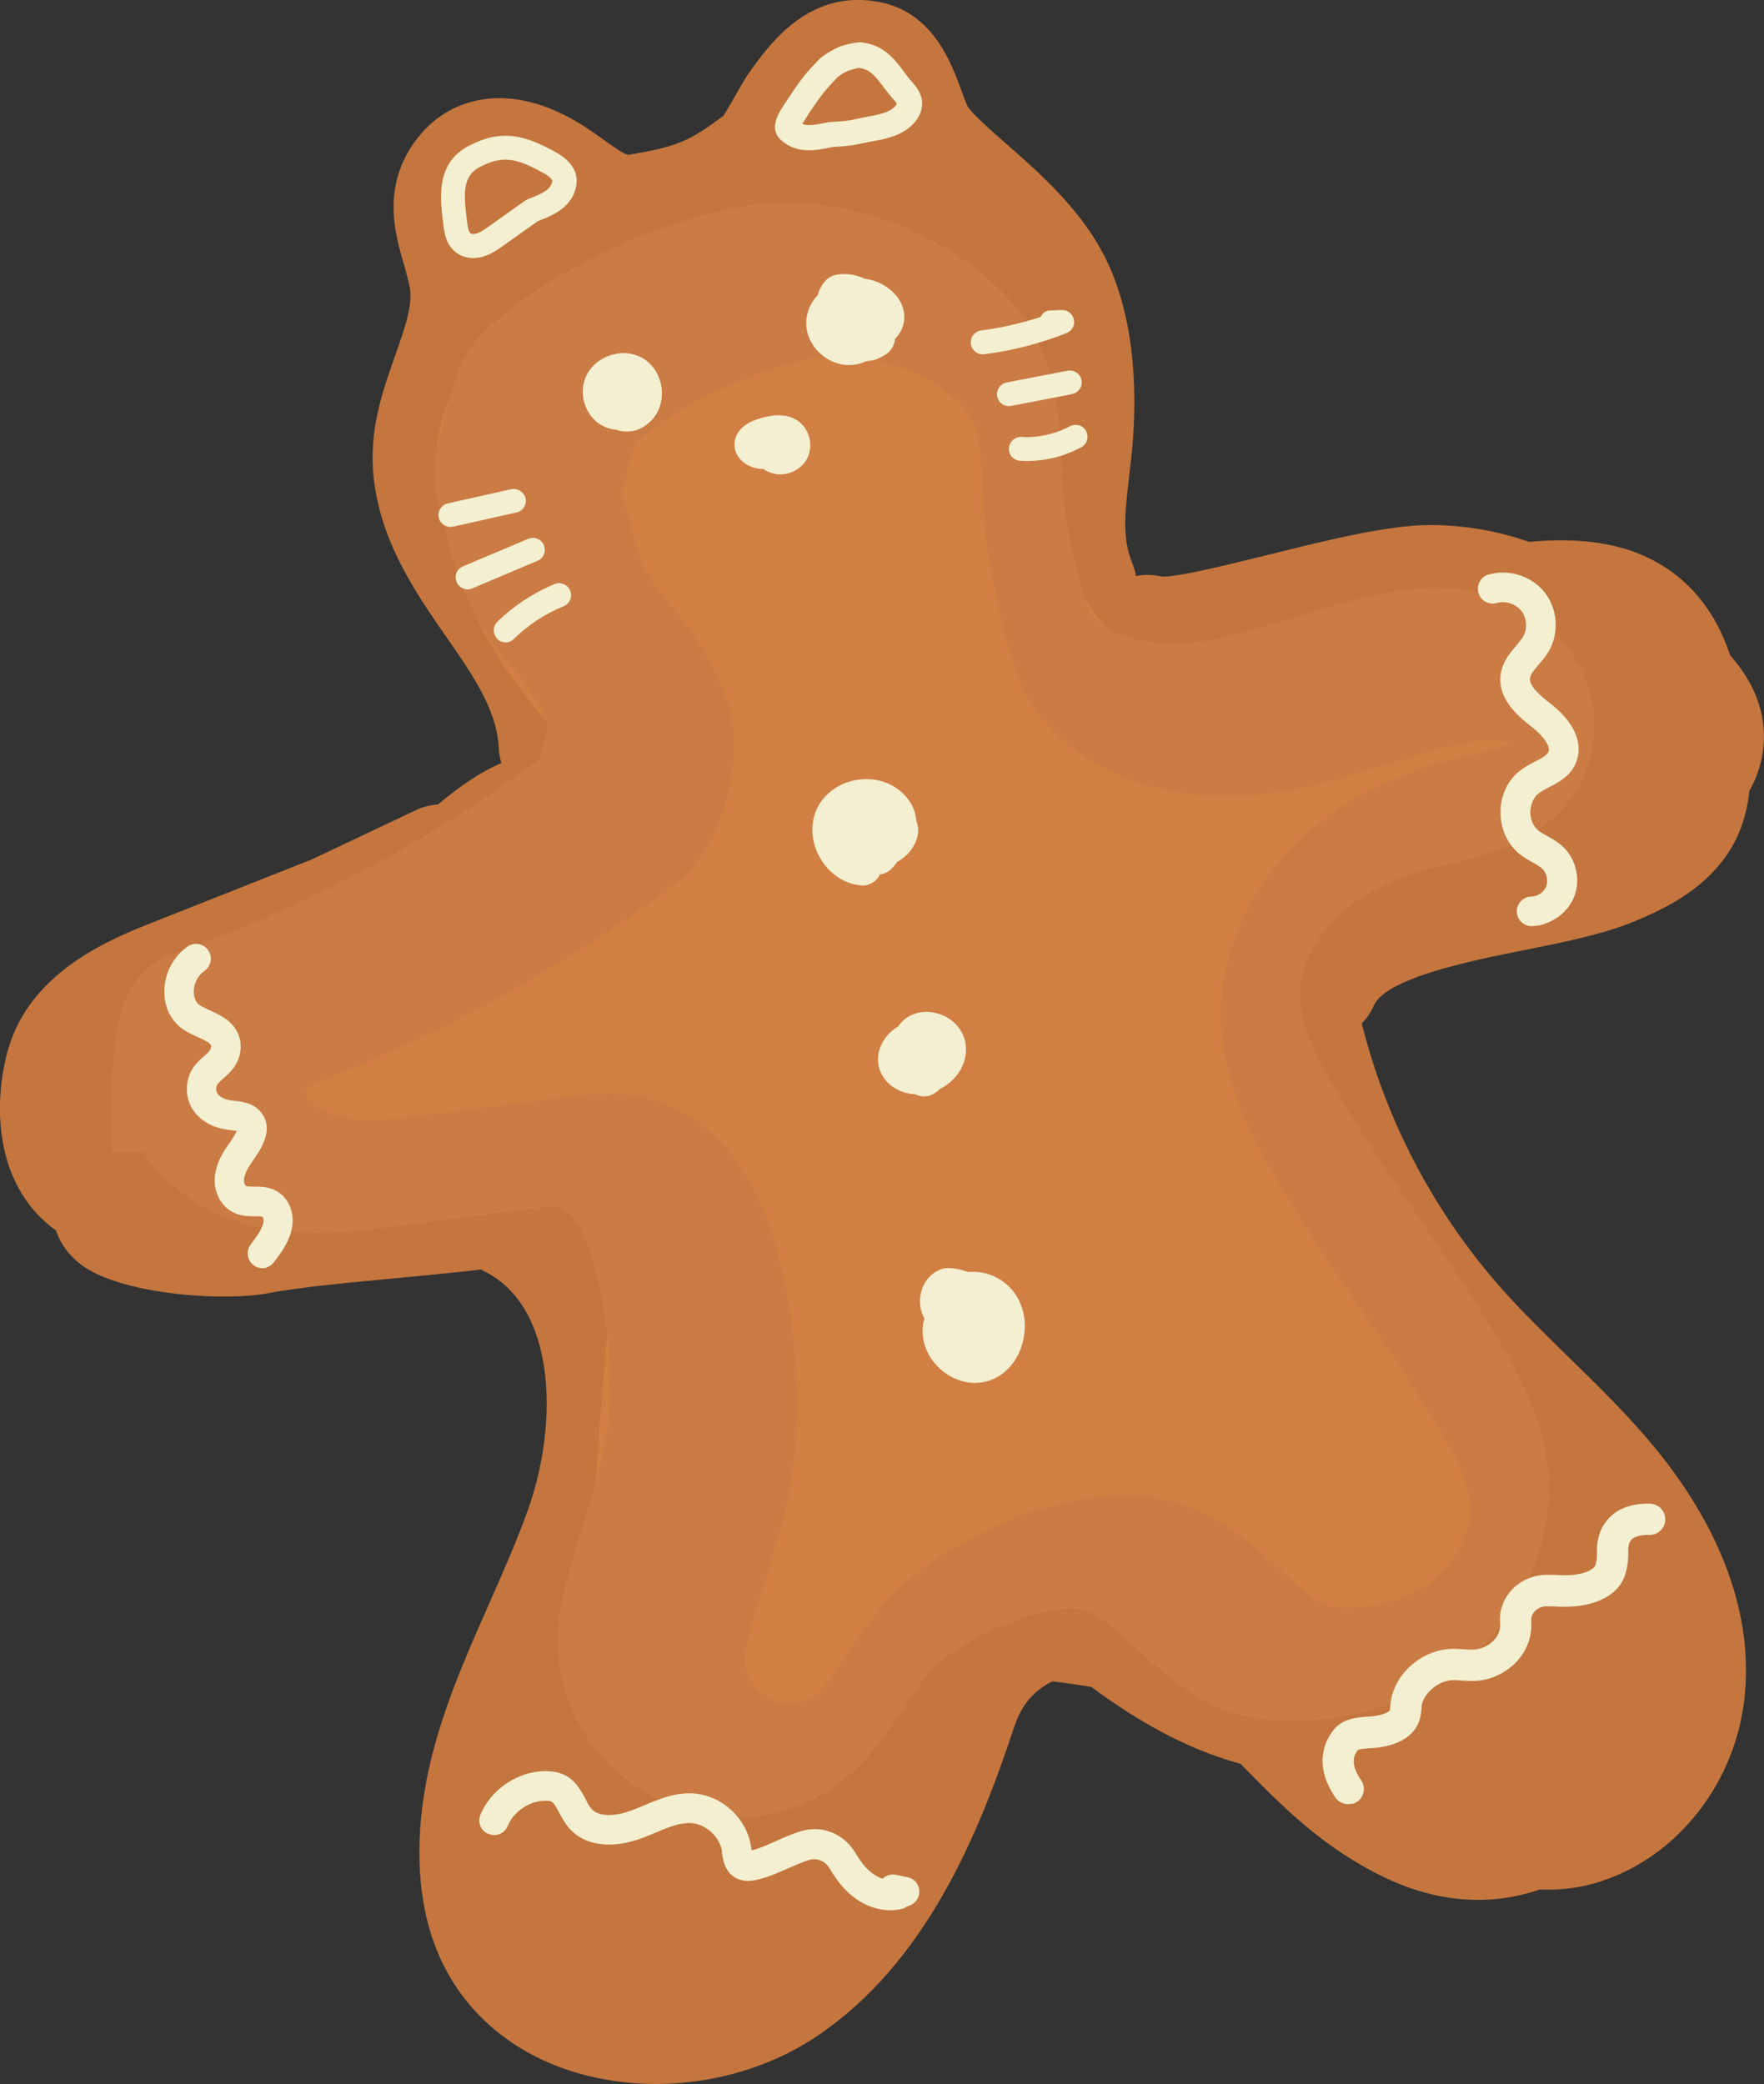 <?xml version="1.0" encoding="UTF-8"?>
<svg id="_レイヤー_2" data-name="レイヤー_2" xmlns="http://www.w3.org/2000/svg" viewBox="0 0 85.76 101.31">
  <rect x="0" y="0" width="85.76" height="101.31" fill="#333333" stroke="none"/>
  <defs>
    <style>
      .cls-1 {
        fill: #d27f43;
      }

      .cls-2 {
        fill: #cb7b44;
      }

      .cls-3 {
        fill: #c4763e;
      }

      .cls-4 {
        fill: #f3efd0;
      }
    </style>
  </defs>
  <g id="design">
    <g>
      <g>
        <g>
          <path class="cls-3" d="M65.06,50.44c-.5.16-1.05.19-1.6.05-1.27-.33-2.15-1.47-2.16-2.75-.18-.1-.35-.23-.51-.37-.7-.63-1.04-1.57-.91-2.5.32-2.41,2.09-4.5,4.74-5.59,1.22-.5,2.46-.74,3.55-.95.46-.09.93-.18,1.39-.29.75-.18,1.49-.44,2.19-.75.07-.23.12-.49.13-.76.04-.85-.26-1.68-.77-2.18-.18-.17-.38-.32-.61-.44-1.66-.05-3.36.22-4.93.75-1.21.4-2.46,0-3.2-.96l-4.32.58c-.76.1-1.5-.11-2.08-.53-.39-.03-.75-.1-1.08-.21-1.51-.5-2.32-2.12-1.82-3.63.48-1.44,1.98-2.24,3.42-1.88.84.02,3.45-.64,5.2-1.07,2.82-.7,5.73-1.43,7.83-1.44,1.56,0,3.23.26,4.82.82,2.18-.2,5.15-.14,7.43,1.85,1.2,1.05,1.91,2.36,2.34,3.65.59.69,1.34,1.71,1.57,3.08.15.87.14,2.16-.63,3.52-.08.81-.29,1.66-.72,2.49-1.19,2.28-3.57,3.3-4.71,3.79-1.56.67-3.5,1.06-5.55,1.47-2.5.5-6.69,1.34-7.28,2.69-.34.78-.99,1.34-1.75,1.58Z"/>
          <path class="cls-3" d="M27.64,61c-.09.03-.18.05-.27.07-2.33.52-5.27.79-8.11,1.06-2.35.22-4.56.42-6.28.74-1.97.37-6.39.11-8.58-1.1-.77-.43-1.4-1.11-1.68-1.96-.08-.06-.16-.12-.24-.18C-.25,57.47-.35,53.65.39,51.03c1.08-3.84,5.08-5.42,7-6.18l7.78-3.08,5.05-2.39c1.43-.68,3.14-.07,3.82,1.36.68,1.43.07,3.14-1.36,3.82h0c-.3.37-.7.68-1.18.87l-3.81,1.51-6.46,3.08c-.34.2-.64.4-.87.63-.7.69-.82,2.08-.23,2.76.88,1.01,3.03,1.13,4.97,1.17l8.38.15c.78.01,1.5.34,2.01.87.22-.04.42-.08.62-.13,1.55-.34,3.08.63,3.43,2.18.32,1.46-.52,2.9-1.91,3.35Z"/>
          <path class="cls-3" d="M53.32,31.18c-1.42.46-2.98-.25-3.55-1.65-1.06-2.61-.78-4.94-.54-7,.05-.4.1-.81.13-1.22.23-2.5,0-4.67-.67-6.11-.63-1.38-2.16-2.72-3.51-3.9-1.32-1.16-2.57-2.25-3.24-3.58-.21-.42-.37-.84-.52-1.26-.06.08-.12.16-.17.23l-.12.16c-.06.11-.16.28-.28.48-.9,1.57-1.27,2.17-1.87,2.62-2.72,2.07-4.04,2.64-7.44,3.23-2.53.44-4.34-.87-5.54-1.74-.24-.17-.47-.34-.71-.49-.09-.06-.18-.11-.26-.15.04.15.09.3.12.43.15.51.32,1.09.43,1.73.41,2.38-.31,4.43-.96,6.24-.46,1.3-.86,2.42-.75,3.38.19,1.7,1.27,3.26,2.52,5.07,1.6,2.31,3.41,4.94,3.59,8.44.08,1.58-1.14,2.93-2.72,3.01-1.58.08-2.93-1.14-3.01-2.72-.09-1.87-1.24-3.54-2.58-5.46-1.47-2.13-3.15-4.55-3.5-7.68-.26-2.28.43-4.23,1.04-5.95.46-1.31.87-2.44.71-3.33-.06-.33-.17-.7-.28-1.1-.44-1.5-1.18-4.02.84-6.37,1.44-1.68,4.26-2.66,7.86-.39.34.22.68.46,1.02.7.36.26.97.7,1.18.73,2.36-.41,2.9-.61,4.64-1.91.19-.31.5-.85.66-1.13.32-.56.44-.77.59-.97l.15-.21c.92-1.26,2.84-3.89,6.23-3.2,2.56.52,3.45,2.97,3.93,4.29.1.28.22.59.29.75.2.36,1.22,1.25,1.89,1.84,1.69,1.48,3.8,3.33,4.95,5.82,1.38,3,1.4,6.57,1.17,9.03-.04.46-.1.92-.15,1.37-.22,1.87-.32,2.98.16,4.17.6,1.47-.11,3.14-1.58,3.74-.06.03-.13.05-.19.07ZM41.11,6.89l-.03.03s.02-.02.03-.03Z"/>
          <path class="cls-3" d="M77.87,91.44c-.91.3-1.88.44-2.86.41-.06,0-.11,0-.17,0-2.38.82-4.95.63-7.46-.56-3-1.42-5.01-3.46-6.78-5.26-.1-.1-.19-.19-.28-.29-2.73-.74-5.14-2.17-7.26-3.74-.12-.02-.25-.04-.38-.06-.38-.06-1.1-.17-1.52-.21-.91.45-1.51,1.16-1.85,2.21-1.8,5.44-4.35,11.47-9.54,15-3.25,2.21-7.64,2.93-11.47,1.89-3.13-.85-5.55-2.8-6.82-5.48-.73-1.53-1.09-3.32-1.09-5.3,0-4.45,1.73-8.35,3.4-12.12.71-1.61,1.38-3.13,1.92-4.66,1.48-4.28,1.25-9.74-2.1-11.44-1.41-.72-1.98-2.45-1.26-3.86.02-.05.05-.09.08-.14-.7-.98-.73-2.32,0-3.34.85-1.19,2.45-1.56,3.73-.85,5.98,3.31,10.11,10.16,11.06,18.32.34,2.96.28,5.94,0,8.86.8.33,1.56.8,2.26,1.39.35.3.68.63.97.97.9-1.17,1.92-2.26,3.02-3.24.54-1.02,1.13-2.04,1.81-3.02.83-1.19,2.18-2.84,4.35-3.37,2.68-.66,5.05.78,6.32,1.56l8.79,5.36c1.6-.15,3.03-.79,3.85-1.83.3-.38.59-.88.9-1.41.08-.14.17-.29.25-.44-.29-2.24-.67-4.46-1.15-6.65-.11-.5-.08-1.01.07-1.48-.76-.79-1.5-1.61-2.18-2.48-3.36-4.25-5.46-9.95-6.26-16.94-.17-1.53.89-2.92,2.41-3.16,1.52-.24,2.96.76,3.26,2.27,1.07,5.33,3.55,10.28,7.16,14.34.97,1.09,2.03,2.12,3.14,3.21,1.47,1.43,3,2.92,4.37,4.6,2.2,2.71,4.73,6.96,4.27,11.86-.4,4.3-3.3,7.88-6.95,9.07ZM29.84,85.4h.94c.05-.31.11-.63.16-.94-.31-.6-.39-1.3-.23-1.97-.31.84-.59,1.66-.78,2.49-.03.14-.06.28-.09.42ZM31.46,80.57c-.17.41-.33.81-.48,1.21.12-.21.26-.4.42-.58.02-.21.05-.42.07-.63Z"/>
        </g>
        <path class="cls-3" d="M23.27,45.34c-1.07.35-2.07.58-2.83.76h0c-1.54.37-3.09-.59-3.46-2.13-.37-1.54.58-3.1,2.13-3.46t0,0c.61-.14,1.35-.74,2.13-1.37,1.34-1.08,3.01-2.42,5.39-2.61.94-.08,1.86.32,2.46,1.05.6.73.79,1.71.53,2.62-.83,2.83-3.77,4.3-6.34,5.13Z"/>
        <path class="cls-3" d="M59.99,34.85c-.16.05-.34.09-.51.12-4,.53-8.12-.83-11.02-3.64-1.14-1.1-1.17-2.92-.06-4.06,1.1-1.14,2.92-1.17,4.06-.06,1.43,1.38,3.45,2.16,5.44,2.13.06,0,.12-.02.18-.02l.81-.06c1.55-.11,2.91,1.02,3.07,2.57.14,1.37-.7,2.61-1.97,3.02Z"/>
      </g>
      <path class="cls-3" d="M52.94,22.05c-.67.22-1.42.19-2.08-.12-1.42-.65-3.19-.66-4.62-.01-1.44.65-3.15.01-3.8-1.43-.21-.46-.28-.95-.25-1.42-.77.13-1.56.35-2.38.65-1.56.58-3.08,1.39-4.68,2.23-1.5.8-3.06,1.62-4.73,2.3-.35.14-1.03.42-1.87.45-.15.54-.31,1.08-.49,1.62-.5,1.5-2.13,2.32-3.63,1.81-1.5-.5-2.32-2.13-1.81-3.63.35-1.05.63-2.12.84-3.21-.57-.81-.69-1.86-.3-2.79.22-.51.47-.99.76-1.46.03-1.33-.04-2.67-.22-3.98-.13-.98.25-1.95,1-2.59.76-.63,1.78-.83,2.72-.53,2.11.68,4.44.68,6.53-.05.5-.17,1.03-.39,1.6-.62.26-.11.53-.22.81-.33.94-2.1,2.46-3.42,4.29-3.72,1.94-.32,3.95.59,5.12,2.32.57.85.93,1.86,1.06,2.98.57.56,1.05,1.14,1.47,1.65l.28.33c3.08.97,5.49,3.24,6.27,6.04.3,1.08-.06,2.23-.9,2.95-.29.25-.62.43-.97.54Z"/>
      <path class="cls-1" d="M39.19,52.52c-4.28,1.39-8.67,2.6-13.19,3.32-1.28.2-2.61.35-3.94.21-1.95.45-3.94.77-5.93.96-.91.09-2.79.27-4.47-.74-1.2-.72-2.05-1.98-2.25-3.37-.19-1.26.18-2.49,1-3.4,2.92-3.2,6.78-5.47,10.97-6.49,11.79-4.23,23.97-7.51,36.3-9.76,2.25-.69,4.56-1.34,6.94-1.79,3.74-.7,6.72-.65,9.38.15,1.43.44,2.29,1.9,1.97,3.37-1.07,4.83-6.35,6.73-8.61,7.54l-19.78,7.09c-2.76.99-5.55,1.99-8.39,2.92Z"/>
      <path class="cls-1" d="M69.48,79.94c-.87.28-1.82.45-2.85.5-3.71.16-7.13-.87-10.15-1.79-1.3-.39-2.52-.77-3.72-1.04-2.75-.62-6.27-.48-7.5,1.29-.3.44-.58,1.13-.87,1.87-.3.76-.64,1.63-1.12,2.51-.32.59-2.02,3.3-5.65,2.51-2,1-4.59,1.44-6.73.06-2.85-1.83-2.51-5.47-2.26-8.13.02-.24.04-.44.05-.58.19-4.33.44-7.47.69-10.5.25-3.09.49-6.01.67-10.19.05-1.08.08-2.1.08-3.06-.49-1-1-1.98-1.53-2.96-1.28-2.34-3.65-6.7-1.36-11.04.38-.72.81-1.27,1.15-1.72.03-.03.05-.07.08-.11-.02-.07-.03-.14-.05-.2l-.05-.23c-.03-.14-.06-.28-.09-.42-3.62-3.17-6.11-7.56-6.9-12.33-.16-.99-.3-2.31.06-3.76.4-1.58,1.32-3.02,2.81-4.39,3.46-3.18,8.34-4.99,14.13-5.23,6.11-.26,10.77,2.29,12.16,6.67.69,2.18.35,4.23.11,5.74,0,.05-.02.1-.02.15.34.88.59,1.8.84,2.68.12.43.28,1.02.41,1.39.06.13.13.26.19.4,1.01,1.68,2.12,3.02,3.3,4.44,1.84,2.22,3.75,4.52,5.26,8.07,1.16,2.74,1.29,5.4,1.39,7.75.08,1.84.16,3.42.69,4.75.7,1.72,2.45,3.73,4.14,5.68,1.45,1.66,2.95,3.39,4.09,5.23l.31.5c1.21,1.94,2.57,4.14,3.13,6.88.38,1.84.22,3.5-.47,4.93-.84,1.75-2.38,3.01-4.4,3.67ZM39.01,84.96s0,0,0,0c0,0,0,0,0,0Z"/>
      <path class="cls-2" d="M67.18,82.98c-1.77.58-3.71.79-5.65.6-2.8-.27-4.74-2.04-6.29-3.46-.9-.82-1.75-1.6-2.46-1.82-1.48-.47-5.01.79-7.14,2.53-.56.46-1.07,1.25-1.62,2.08-.68,1.04-1.46,2.22-2.59,3.24l-.06.06c-2.82,2.48-6.71,2.84-9.94.95-3.3-1.94-4.92-5.6-4.12-9.32.29-1.33.68-2.59,1.06-3.81.57-1.85,1.11-3.59,1.23-5.34.16-2.42-.08-4.84-.71-7.18-.46-1.74-1.13-2.65-1.58-2.79-.36-.11-1.14,0-1.78.07l-6.37.83c-1.91.25-4.07.53-6.35.08-2.5-.49-4.61-1.84-5.86-3.7l-1.49-.03-.02-3.27c0-.12,0-.25.02-.37.12-2.5.5-5.11,2.89-5.94,6.17-2.16,11.98-5.2,17.27-9.04.12-.09.46-.33.59-.47.26-.6.4-1.39.38-1.69-.34-1.05-.93-1.8-1.68-2.73-1.06-1.33-2.38-2.98-2.94-5.63-.04-.2-.13-.44-.21-.71-.41-1.28-.92-2.88-.46-4.48.04-.14.09-.36.15-.63.52-2.23.94-3.77,1.97-4.77,3.15-3.09,9.18-5.88,13.72-6.34,3.78-.38,8.44,1.28,11.35,4.05,2.85,2.72,2.99,5.89,3.1,8.44.04,1.01.08,1.95.26,2.9.61,3.25,1.05,4.32,1.16,4.54,1.08,1.32,3.37,1.58,5.03,1.39,1.58-.18,3.2-.69,4.92-1.22,1.05-.33,2.14-.66,3.27-.94,2.17-.53,5.39-1.03,8.25.82,2.41,1.56,3.55,4.37,2.83,6.99-1.05,3.79-4.89,4.68-7.19,5.22l-.36.08c-2,.47-3.66,1.32-4.81,2.45-1.16,1.14-1.81,2.63-1.74,3.99.07,1.3.78,2.7,1.53,4.02,1.25,2.19,2.67,4.26,4.17,6.46,1.37,2.01,2.79,4.08,4.07,6.26,1.01,1.72,1.98,3.61,2.25,5.84.43,3.59-1.14,7.3-4.1,9.69-1.15.93-2.49,1.64-3.93,2.1ZM50.42,73.43c2.29-.74,4.76-1.04,6.96-.34,2.06.65,3.55,2.01,4.86,3.21.94.85,1.9,1.74,2.56,1.8,1.86.18,3.65-.3,4.91-1.31,1.2-.97,1.9-2.53,1.74-3.88-.12-.99-.65-2.05-1.41-3.33-1.17-1.99-2.47-3.88-3.84-5.89-1.51-2.21-3.07-4.49-4.45-6.9-1.09-1.91-2.22-4.22-2.37-6.86-.18-3.23,1.16-6.49,3.66-8.95,1.99-1.96,4.71-3.39,7.85-4.13l.39-.09c.58-.13,1.54-.36,2.12-.6-.6-.27-1.57-.22-3,.13-.94.23-1.9.53-2.9.84-1.92.6-3.91,1.21-6.09,1.47-4.59.53-8.7-.96-10.99-3.99-.62-.81-1.37-2.3-2.29-7.16-.27-1.41-.32-2.69-.37-3.82-.1-2.36-.21-3.19-1.1-4.04-1.56-1.49-4.31-2.5-6.25-2.3-2.97.3-7.3,2.24-9.54,4.24-.17.51-.4,1.47-.5,1.92-.05.22-.1.41-.14.58.06.29.22.78.32,1.09.14.44.28.89.38,1.34.24,1.15.81,1.86,1.67,2.94.95,1.19,2.13,2.68,2.83,4.93.84,2.73-.58,5.95-.74,6.3-.64,1.39-1.69,2.23-2.63,2.91-5.13,3.73-10.72,6.77-16.62,9.06-.17.13-.36.24-.56.33-.02.09-.03.22,0,.28.21.48.96.94,1.82,1.11,1.25.25,2.78.05,4.27-.15l6.38-.83c1.18-.15,2.8-.36,4.49.15,1.98.6,4.61,2.36,5.93,7.3.81,3.02,1.11,6.14.91,9.26-.16,2.51-.84,4.71-1.5,6.83-.35,1.14-.69,2.21-.91,3.26-.31,1.44.74,2.19,1.07,2.39.39.23,1.39.66,2.37-.2.55-.5,1.04-1.24,1.56-2.03.75-1.15,1.61-2.45,2.92-3.53,1.45-1.19,3.73-2.55,6.23-3.36ZM27.5,23.41s0,0,0,0c0,0,0,0,0,0Z"/>
      <path class="cls-4" d="M42.59,17.47c-.16.05-.32.08-.49.09-.18.09-.38.14-.57.17-.62.08-1.27-.15-1.74-.63-.46-.47-.67-1.09-.57-1.69.07-.42.26-.78.53-1.06.07-.25.19-.49.37-.69.14-.16.34-.27.55-.31.48-.08.96,0,1.38.2.74.09,1.45.56,1.75,1.17.24.49.22,1.03-.07,1.48-.06.1-.14.19-.21.26-.01.08-.03.15-.05.23-.06.2-.18.37-.35.5-.17.12-.35.21-.54.28Z"/>
      <path class="cls-4" d="M30.94,20.91s-.05.02-.08.02c-.31.08-.63.06-.93-.05-.09,0-.18-.02-.26-.04-.46-.11-.85-.41-1.09-.85-.26-.46-.32-1-.17-1.49.17-.54.59-.97,1.15-1.19.57-.22,1.16-.19,1.65.08.49.27.83.77.94,1.37.1.59-.05,1.18-.41,1.6-.22.25-.49.44-.79.54Z"/>
      <path class="cls-4" d="M42.22,43c-.11.04-.23.05-.35.04-.83-.07-1.58-.58-2.02-1.37-.44-.78-.47-1.69-.1-2.43.38-.74,1.14-1.24,2.04-1.35.9-.1,1.75.22,2.28.86.22.26.36.54.43.84.02.1.04.19.04.29.09.21.17.55,0,.99-.18.45-.52.81-.93,1.03-.09.14-.2.27-.32.38-.15.13-.33.21-.51.22-.1.23-.3.41-.55.49Z"/>
      <path class="cls-4" d="M45.21,53.25c-.19.06-.4.06-.59-.01-.04-.02-.08-.03-.12-.05-.65-.03-1.21-.33-1.54-.81-.41-.59-.36-1.37.13-1.99.17-.21.37-.38.58-.5.35-.53.99-.79,1.68-.68.83.14,1.46.74,1.59,1.5.09.56-.07,1.13-.46,1.6-.21.26-.48.47-.78.62-.07.07-.15.14-.24.2-.08.05-.16.09-.24.12Z"/>
      <path class="cls-4" d="M48.09,67.11c-.15.05-.3.08-.46.1-.7.07-1.45-.2-2-.74-.54-.53-.83-1.24-.77-1.95.01-.15.04-.29.08-.43-.15-.28-.23-.6-.21-.94.03-.6.36-1.14.87-1.39.17-.09.36-.13.55-.12.31.01.62.08.91.19.63-.06,1.29.12,1.83.56.82.67,1.14,1.84.8,2.97-.26.87-.85,1.5-1.6,1.75Z"/>
      <path class="cls-4" d="M75.1,44.91c-.2.07-.41.1-.63.11-.4,0-.72-.31-.73-.71,0-.4.31-.72.71-.73.3,0,.61-.22.72-.49.11-.28.03-.64-.18-.85-.12-.12-.3-.22-.5-.33-.2-.11-.42-.24-.63-.41-.58-.47-.92-1.23-.91-2.04,0-.81.37-1.56.96-2.01.23-.18.49-.31.72-.43.3-.15.57-.3.65-.47.11-.25-.21-.74-.78-1.19-.61-.48-1.76-1.37-1.53-2.65.1-.57.45-.99.74-1.32.13-.16.26-.31.34-.45.22-.37.18-.91-.09-1.25-.27-.34-.78-.5-1.19-.38-.38.11-.78-.1-.89-.49-.11-.37.1-.77.47-.89,0,0,.01,0,.02,0,.98-.29,2.1.07,2.73.87.63.8.71,1.97.2,2.85-.15.26-.33.47-.5.66-.2.24-.38.45-.41.63-.07.38.44.84,1,1.27,1.18.92,1.62,1.98,1.21,2.91-.28.63-.84.92-1.3,1.15-.19.1-.37.19-.5.3-.24.19-.39.52-.4.89,0,.37.14.71.38.9.13.11.28.19.43.27.25.14.54.3.8.55.63.61.84,1.6.52,2.41-.24.61-.78,1.09-1.4,1.3Z"/>
      <path class="cls-4" d="M12.99,61.61c-.22.07-.46.04-.66-.11-.32-.24-.38-.69-.14-1.01.24-.32.51-.68.6-1,.05-.18,0-.32-.02-.34-.06-.03-.25-.03-.39-.03-.25,0-.57,0-.89-.12-.66-.25-1.08-.93-1.05-1.7.02-.51.23-1.05.62-1.6.15-.21.38-.54.45-.73-.07,0-.18-.02-.26-.03l-.21-.03c-.71-.1-1.29-.43-1.63-.92-.44-.62-.43-1.49,0-2.12.16-.22.35-.39.51-.53.11-.1.22-.19.28-.28.06-.09.07-.19.06-.24-.05-.14-.34-.27-.63-.4-.27-.12-.57-.26-.83-.46-.53-.41-.83-1.07-.81-1.81.02-.86.44-1.66,1.13-2.14.32-.23.77-.15,1,.18.23.32.15.77-.18,1-.31.22-.51.6-.52,1,0,.28.08.51.25.64.13.1.34.19.55.29.5.23,1.13.51,1.39,1.22.18.5.09,1.09-.24,1.55-.16.22-.35.39-.51.53-.11.1-.22.19-.28.28-.11.15-.08.35,0,.47.11.16.36.28.66.32l.17.02c.37.04.93.11,1.29.57.65.84-.03,1.81-.44,2.39-.26.37-.39.66-.4.89,0,.15.05.27.11.29.08.03.24.03.39.03.29,0,.65,0,1,.17.69.33,1.02,1.15.8,2-.16.61-.54,1.11-.85,1.51-.09.12-.21.2-.35.25Z"/>
      <path class="cls-4" d="M44.01,92.74c-.85.28-1.86.04-2.65-.64-.38-.32-.71-.74-1.04-1.3-.2-.33-.6-.5-.95-.4-.33.1-.67.25-1.04.41-.5.22-1.01.45-1.57.57-.24.05-.61.1-.96-.08-.57-.3-.65-.89-.7-1.24v-.09c-.12-.69-.77-1.29-1.47-1.35-.57-.04-1.17.21-1.8.48-.22.09-.43.18-.65.26-1.44.53-2.75.36-3.49-.47-.22-.25-.37-.53-.5-.77-.13-.25-.25-.48-.39-.55-.04-.02-.12-.04-.29-.04-.76,0-1.54.52-1.83,1.23-.15.37-.57.54-.94.38-.37-.15-.54-.57-.38-.94.52-1.23,1.81-2.1,3.15-2.11.36,0,.66.06.92.18.56.27.82.77,1.03,1.17.1.19.19.37.3.49.4.44,1.28.32,1.92.08.2-.07.4-.16.6-.24.73-.31,1.55-.66,2.47-.59,1.37.11,2.55,1.21,2.76,2.56l.02.1s0,.07.01.1c.39-.09.79-.27,1.21-.46.39-.17.8-.36,1.23-.48.99-.29,2.05.14,2.59,1.04.25.42.48.72.74.94.16.14.38.27.6.34.16-.16.41-.24.65-.19l.57.12c.3.06.53.31.56.62.04.31-.13.6-.41.73-.08.04-.17.07-.26.1Z"/>
      <path class="cls-4" d="M65.78,87.66c-.31.1-.66,0-.86-.29-.79-1.14-.83-2.29-.12-3.24.46-.61,1.18-.65,1.71-.69.12,0,.23-.01.34-.03.49-.07.7-.23.72-.28,0-.03.02-.12.02-.19l.02-.17c.16-1.37,1.46-2.55,2.91-2.62.22-.01.45,0,.67.02.17.01.34.03.52.01.45-.04.91-.33,1.11-.72.09-.17.13-.37.11-.56-.05-.58.14-1.14.54-1.59.43-.48,1.05-.75,1.69-.76.26,0,.51,0,.76.02.84.03,1.56-.2,1.65-.51.06-.2.08-.39.07-.57-.03-.89.31-1.42.6-1.72.46-.47,1.15-.7,1.98-.68.42.01.75.36.74.78-.01.42-.36.75-.78.74-.39-.01-.7.07-.86.23-.12.12-.17.32-.16.6.01.35-.03.69-.13,1.04-.36,1.26-1.84,1.66-3.11,1.62-.27-.01-.5-.02-.74-.02-.22,0-.44.1-.58.26-.08.09-.17.24-.16.44.04.48-.05.96-.28,1.39-.44.85-1.36,1.45-2.34,1.53-.27.02-.53,0-.75-.01-.16-.01-.32-.03-.48-.02-.69.04-1.41.66-1.48,1.29v.12c-.02.17-.04.37-.12.6-.25.68-.94,1.12-1.94,1.26-.14.02-.3.03-.45.04-.18.01-.51.03-.59.09-.12.16-.44.59.16,1.46.24.34.15.82-.19,1.05-.06.04-.13.08-.2.1Z"/>
      <path class="cls-4" d="M43.32,6.66c-.28.09-.55.15-.81.19-.27.05-.45.09-.61.12-.41.09-.64.13-1.35.17-.08,0-.18.03-.29.05-.54.11-1.55.32-2.31-.4-.58-.55-.09-1.31.15-1.67.05-.07.09-.14.13-.2.01-.02.02-.04.04-.06l.18-.27c.45-.66.65-.96,1.36-1.69.21-.22.72-.51,1.02-.64.07-.02.73-.23,1.04-.2,1.1.11,1.64.84,2.08,1.43.12.16.24.33.38.48.18.21.46.52.5.97.04.55-.31,1.12-.93,1.47-.19.11-.38.19-.58.25ZM38.99,6.02c.26.11.61.05,1.03-.03.19-.04.36-.07.48-.07.61-.03.77-.06,1.15-.14.16-.03.36-.08.64-.13.35-.06.71-.14,1-.3.2-.12.3-.26.31-.31-.01-.04-.13-.17-.19-.24-.16-.18-.3-.37-.45-.56-.42-.56-.68-.88-1.21-.94-.04,0-.4.1-.54.15-.11.04-.43.24-.51.32-.63.66-.78.88-1.23,1.53l-.17.25c-.04.08-.1.17-.16.26-.04.06-.1.15-.14.23Z"/>
      <path class="cls-4" d="M23.55,12.46s-.03,0-.04.01c-.5.15-1.01.07-1.37-.22-.46-.37-.54-.95-.58-1.3-.17-1.27-.4-3.01,1.23-3.86,1.59-.83,2.72-.53,4.23.31.9.5,1.05,1.09,1.01,1.5-.11,1.15-1.18,1.57-1.7,1.78-.07.03-.14.05-.18.07l-1.71,1.21c-.25.18-.54.38-.89.49ZM23.88,7.88c-.18.06-.36.14-.56.24-.84.44-.79,1.3-.61,2.67h0c.02.15.06.47.16.55.04.04.16.05.3.01.18-.05.39-.2.59-.34l1.73-1.23c.11-.08.24-.13.4-.19.48-.19.92-.4.96-.8,0-.03-.06-.17-.41-.37-1.05-.58-1.71-.82-2.57-.54ZM22.14,10.87h0s0,0,0,0Z"/>
      <path class="cls-4" d="M38.39,22.99c-.29.09-.6.1-.89,0-.14-.04-.27-.11-.38-.19,0,0-.01,0-.02,0-.4,0-.81-.16-1.08-.44-.22-.23-.33-.52-.31-.81.02-.33.21-.93,1.27-1.22.35-.1,1.16-.32,1.8.12.58.39.78,1.22.46,1.84-.18.34-.49.58-.85.7Z"/>
      <path class="cls-4" d="M50.88,16.54c-.99.32-2,.55-3.03.68-.32.04-.61-.19-.65-.51-.04-.32.19-.61.51-.65.98-.12,1.93-.35,2.88-.65.08-.19.25-.32.48-.32l.55-.02c.28-.01.53.18.59.46.06.28-.09.56-.36.66-.32.13-.64.24-.97.35Z"/>
      <path class="cls-4" d="M52.19,19.14s-.05.01-.07.02l-2.96.57c-.32.06-.62-.14-.68-.46-.06-.32.15-.62.46-.68l2.96-.57c.32-.06.62.15.68.46.06.29-.12.57-.39.66Z"/>
      <path class="cls-4" d="M51.64,22.14c-.65.21-1.35.3-2.04.26-.32-.02-.57-.29-.55-.61.02-.32.3-.57.61-.55.8.05,1.64-.14,2.35-.52.28-.15.64-.05.79.23.15.28.05.64-.23.79-.3.16-.61.29-.93.4Z"/>
      <path class="cls-4" d="M25.16,24.9s-.04.01-.05.01l-3.08.69c-.31.07-.63-.13-.7-.44-.07-.31.13-.62.44-.69l3.08-.69c.31-.07.62.13.7.44.07.3-.11.59-.39.68Z"/>
      <path class="cls-4" d="M22.91,28.62c-.28.09-.6-.05-.71-.33-.13-.3.01-.64.31-.76l3.17-1.34c.3-.12.64.01.76.31.12.3-.01.64-.31.76l-3.17,1.34s-.03.01-.05.02Z"/>
      <path class="cls-4" d="M24.77,31.2c-.2.07-.44.02-.6-.15-.22-.23-.22-.6,0-.82.8-.78,1.76-1.41,2.79-1.84.3-.12.64.02.76.32.12.3-.02.64-.32.76-.89.36-1.73.91-2.42,1.59-.07.07-.14.11-.23.14Z"/>
    </g>
  </g>
</svg>